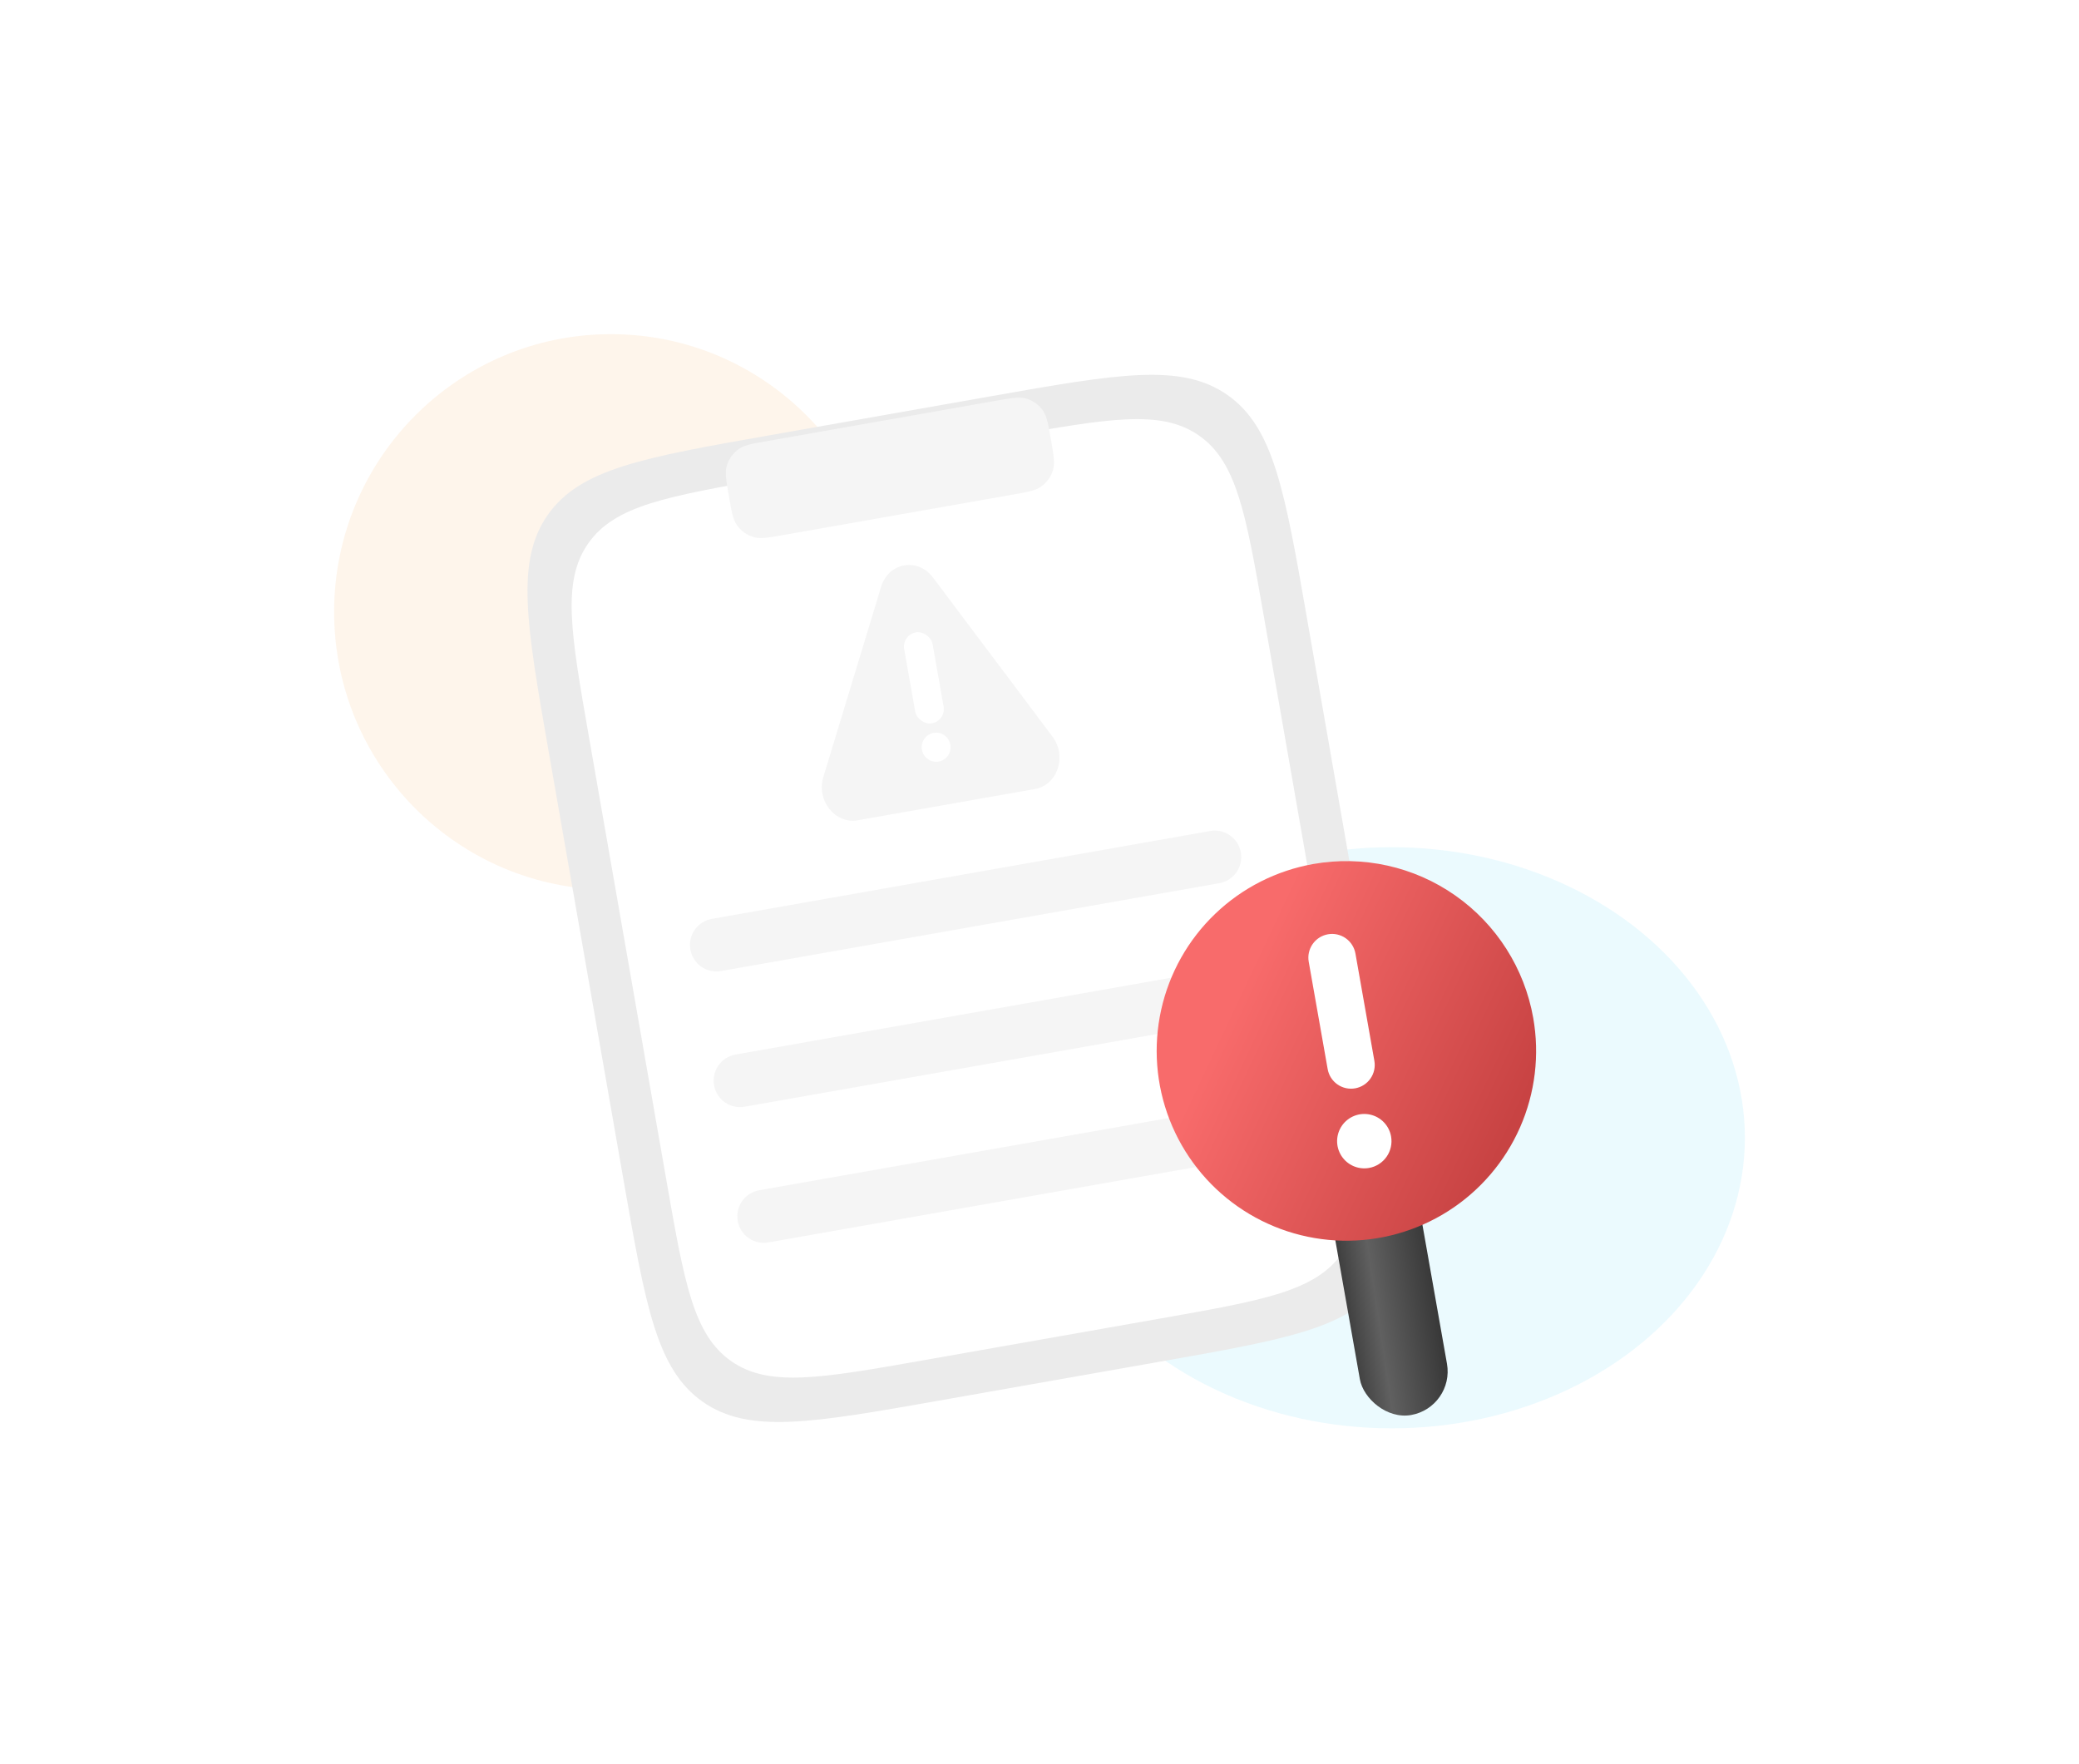 <svg width="336" height="285" viewBox="0 0 336 285" fill="none" xmlns="http://www.w3.org/2000/svg">
<g filter="url(#filter0_f_478_548)">
<ellipse cx="98.734" cy="98.892" rx="44.734" ry="44.892" fill="#FADEBD" fill-opacity="0.3"/>
</g>
<g filter="url(#filter1_f_478_548)">
<ellipse cx="224.926" cy="183.864" rx="57.074" ry="46.956" fill="#BDECFA" fill-opacity="0.3"/>
</g>
<path d="M160.292 64.009C180.719 60.407 190.933 58.607 198.387 63.836C205.842 69.064 207.627 79.281 211.196 99.713L223.309 169.046C226.878 189.479 228.663 199.695 223.426 207.161C218.189 214.627 207.976 216.428 187.549 220.029L151.667 226.355C131.24 229.956 121.026 231.756 113.572 226.528C106.117 221.299 104.332 211.083 100.763 190.65L88.65 121.317C85.081 100.885 83.296 90.669 88.533 83.202C93.77 75.736 103.983 73.936 124.41 70.335L160.292 64.009Z" fill="#EBEBEB"/>
<path d="M162.635 70.544C179.348 67.597 187.704 66.124 193.804 70.402C199.903 74.68 201.363 83.039 204.284 99.756L216.792 171.357C219.713 188.075 221.173 196.433 216.889 202.542C212.604 208.651 204.247 210.124 187.535 213.07L149.325 219.806C132.612 222.753 124.256 224.226 118.156 219.948C112.057 215.67 110.597 207.311 107.676 190.594L95.168 118.993C92.247 102.276 90.787 93.917 95.072 87.808C99.356 81.699 107.713 80.226 124.425 77.28L162.635 70.544Z" fill="white"/>
<path d="M160.931 64.764C163.415 64.326 164.657 64.107 165.701 64.374C166.878 64.676 167.903 65.395 168.587 66.398C169.194 67.289 169.411 68.532 169.845 71.016C170.279 73.501 170.496 74.744 170.227 75.789C169.925 76.966 169.204 77.993 168.2 78.679C167.309 79.287 166.067 79.506 163.583 79.944L126.719 86.443C124.235 86.881 122.993 87.1 121.949 86.833C120.772 86.532 119.747 85.812 119.063 84.809C118.456 83.918 118.239 82.676 117.805 80.191C117.371 77.706 117.154 76.464 117.423 75.418C117.725 74.241 118.446 73.214 119.45 72.528C120.341 71.92 121.583 71.701 124.067 71.263L160.931 64.764Z" fill="#F5F5F5"/>
<path d="M195.59 134.289C197.918 133.879 200.136 135.434 200.542 137.763C200.949 140.092 199.392 142.312 197.063 142.723L116.523 156.921C114.195 157.332 111.978 155.777 111.571 153.448C111.164 151.119 112.721 148.898 115.05 148.488L195.59 134.289Z" fill="#F5F5F5"/>
<path d="M203.246 178.143C205.575 177.733 207.792 179.288 208.199 181.617C208.605 183.946 207.048 186.166 204.72 186.577L124.179 200.775C121.851 201.186 119.634 199.631 119.227 197.302C118.82 194.973 120.378 192.752 122.706 192.342L203.246 178.143Z" fill="#F5F5F5"/>
<path d="M199.417 156.214C201.745 155.804 203.963 157.359 204.37 159.688C204.776 162.017 203.219 164.237 200.891 164.648L120.35 178.846C118.022 179.257 115.805 177.702 115.398 175.373C114.991 173.044 116.549 170.823 118.877 170.413L199.417 156.214Z" fill="#F5F5F5"/>
<rect width="14.294" height="37.172" rx="7.147" transform="matrix(0.985 -0.174 0.174 0.985 214.551 193.296)" fill="url(#paint0_linear_478_548)"/>
<path d="M212.274 139.62C206.302 140.674 200.776 143.475 196.396 147.67C192.015 151.865 188.976 157.265 187.664 163.188C186.352 169.111 186.824 175.29 189.023 180.944C191.221 186.598 195.045 191.474 200.013 194.953C204.981 198.433 210.868 200.361 216.931 200.494C222.994 200.626 228.96 198.957 234.075 195.698C239.189 192.439 243.222 187.735 245.665 182.182C248.107 176.63 248.848 170.477 247.795 164.502C246.383 156.491 241.847 149.369 235.185 144.702C228.524 140.036 220.282 138.208 212.274 139.62Z" fill="url(#paint1_linear_478_548)"/>
<g filter="url(#filter2_d_478_548)">
<path d="M211.875 152.557C211.292 153.39 211.063 154.42 211.24 155.421L214.301 172.764C214.388 173.26 214.572 173.734 214.843 174.158C215.113 174.583 215.465 174.95 215.877 175.239C216.29 175.528 216.755 175.733 217.246 175.842C217.738 175.95 218.246 175.962 218.741 175.874C219.237 175.787 219.711 175.603 220.135 175.332C220.56 175.061 220.927 174.71 221.215 174.298C221.504 173.885 221.709 173.42 221.817 172.928C221.926 172.437 221.937 171.929 221.85 171.433L218.789 154.09C218.613 153.089 218.046 152.198 217.213 151.615C216.38 151.032 215.35 150.803 214.349 150.98C213.347 151.157 212.458 151.724 211.875 152.557Z" fill="white"/>
<path d="M218.453 188.435C219.248 188.786 220.13 188.892 220.986 188.741C222.134 188.539 223.154 187.888 223.823 186.933C224.491 185.978 224.753 184.796 224.55 183.648C224.399 182.792 223.998 182 223.396 181.372C222.795 180.743 222.021 180.308 221.173 180.12C220.324 179.931 219.438 179.999 218.628 180.314C217.818 180.629 217.12 181.178 216.621 181.89C216.123 182.602 215.847 183.446 215.828 184.316C215.809 185.185 216.048 186.04 216.516 186.774C216.983 187.507 217.657 188.085 218.453 188.435Z" fill="white"/>
</g>
<path d="M150.783 93.322C148.331 90.059 143.598 90.893 142.411 94.798L133.062 125.576C131.914 129.354 134.971 133.2 138.61 132.558L167.28 127.503C170.92 126.861 172.475 122.202 170.102 119.045L150.783 93.322Z" fill="#F5F5F5"/>
<g filter="url(#filter3_d_478_548)">
<rect width="4.66" height="14.917" rx="2.33" transform="matrix(0.985 -0.174 0.174 0.985 145.723 102.599)" fill="white"/>
</g>
<g filter="url(#filter4_d_478_548)">
<ellipse cx="2.33" cy="2.355" rx="2.33" ry="2.355" transform="matrix(0.985 -0.174 0.174 0.985 148.59 118.836)" fill="white"/>
</g>
<defs>
<filter id="filter0_f_478_548" x="0" y="0" width="197.467" height="197.783" filterUnits="userSpaceOnUse" color-interpolation-filters="sRGB">
<feFlood flood-opacity="0" result="BackgroundImageFix"/>
<feBlend mode="normal" in="SourceGraphic" in2="BackgroundImageFix" result="shape"/>
<feGaussianBlur stdDeviation="27" result="effect1_foregroundBlur_478_548"/>
</filter>
<filter id="filter1_f_478_548" x="113.852" y="82.909" width="222.148" height="201.911" filterUnits="userSpaceOnUse" color-interpolation-filters="sRGB">
<feFlood flood-opacity="0" result="BackgroundImageFix"/>
<feBlend mode="normal" in="SourceGraphic" in2="BackgroundImageFix" result="shape"/>
<feGaussianBlur stdDeviation="27" result="effect1_foregroundBlur_478_548"/>
</filter>
<filter id="filter2_d_478_548" x="210.098" y="149.567" width="16.145" height="40.595" filterUnits="userSpaceOnUse" color-interpolation-filters="sRGB">
<feFlood flood-opacity="0" result="BackgroundImageFix"/>
<feColorMatrix in="SourceAlpha" type="matrix" values="0 0 0 0 0 0 0 0 0 0 0 0 0 0 0 0 0 0 127 0" result="hardAlpha"/>
<feOffset dx="0.271"/>
<feGaussianBlur stdDeviation="0.677"/>
<feComposite in2="hardAlpha" operator="out"/>
<feColorMatrix type="matrix" values="0 0 0 0 0 0 0 0 0 0 0 0 0 0 0 0 0 0 0.32 0"/>
<feBlend mode="normal" in2="BackgroundImageFix" result="effect1_dropShadow_478_548"/>
<feBlend mode="normal" in="SourceGraphic" in2="effect1_dropShadow_478_548" result="shape"/>
</filter>
<filter id="filter3_d_478_548" x="145.592" y="101.659" width="7.443" height="15.762" filterUnits="userSpaceOnUse" color-interpolation-filters="sRGB">
<feFlood flood-opacity="0" result="BackgroundImageFix"/>
<feColorMatrix in="SourceAlpha" type="matrix" values="0 0 0 0 0 0 0 0 0 0 0 0 0 0 0 0 0 0 127 0" result="hardAlpha"/>
<feOffset/>
<feGaussianBlur stdDeviation="0.25"/>
<feComposite in2="hardAlpha" operator="out"/>
<feColorMatrix type="matrix" values="0 0 0 0 0 0 0 0 0 0 0 0 0 0 0 0 0 0 0.07 0"/>
<feBlend mode="normal" in2="BackgroundImageFix" result="effect1_dropShadow_478_548"/>
<feBlend mode="normal" in="SourceGraphic" in2="effect1_dropShadow_478_548" result="shape"/>
</filter>
<filter id="filter4_d_478_548" x="148.462" y="117.896" width="5.663" height="5.71" filterUnits="userSpaceOnUse" color-interpolation-filters="sRGB">
<feFlood flood-opacity="0" result="BackgroundImageFix"/>
<feColorMatrix in="SourceAlpha" type="matrix" values="0 0 0 0 0 0 0 0 0 0 0 0 0 0 0 0 0 0 127 0" result="hardAlpha"/>
<feOffset/>
<feGaussianBlur stdDeviation="0.25"/>
<feComposite in2="hardAlpha" operator="out"/>
<feColorMatrix type="matrix" values="0 0 0 0 0 0 0 0 0 0 0 0 0 0 0 0 0 0 0.07 0"/>
<feBlend mode="normal" in2="BackgroundImageFix" result="effect1_dropShadow_478_548"/>
<feBlend mode="normal" in="SourceGraphic" in2="effect1_dropShadow_478_548" result="shape"/>
</filter>
<linearGradient id="paint0_linear_478_548" x1="-1.965" y1="15.039" x2="15.719" y2="15.489" gradientUnits="userSpaceOnUse">
<stop stop-color="#333333"/>
<stop offset="0.384" stop-color="#606060"/>
<stop offset="1" stop-color="#333333"/>
</linearGradient>
<linearGradient id="paint1_linear_478_548" x1="246.25" y1="177.864" x2="201.801" y2="156.902" gradientUnits="userSpaceOnUse">
<stop stop-color="#C84343"/>
<stop offset="1" stop-color="#F86B6B"/>
</linearGradient>
</defs>
</svg>
